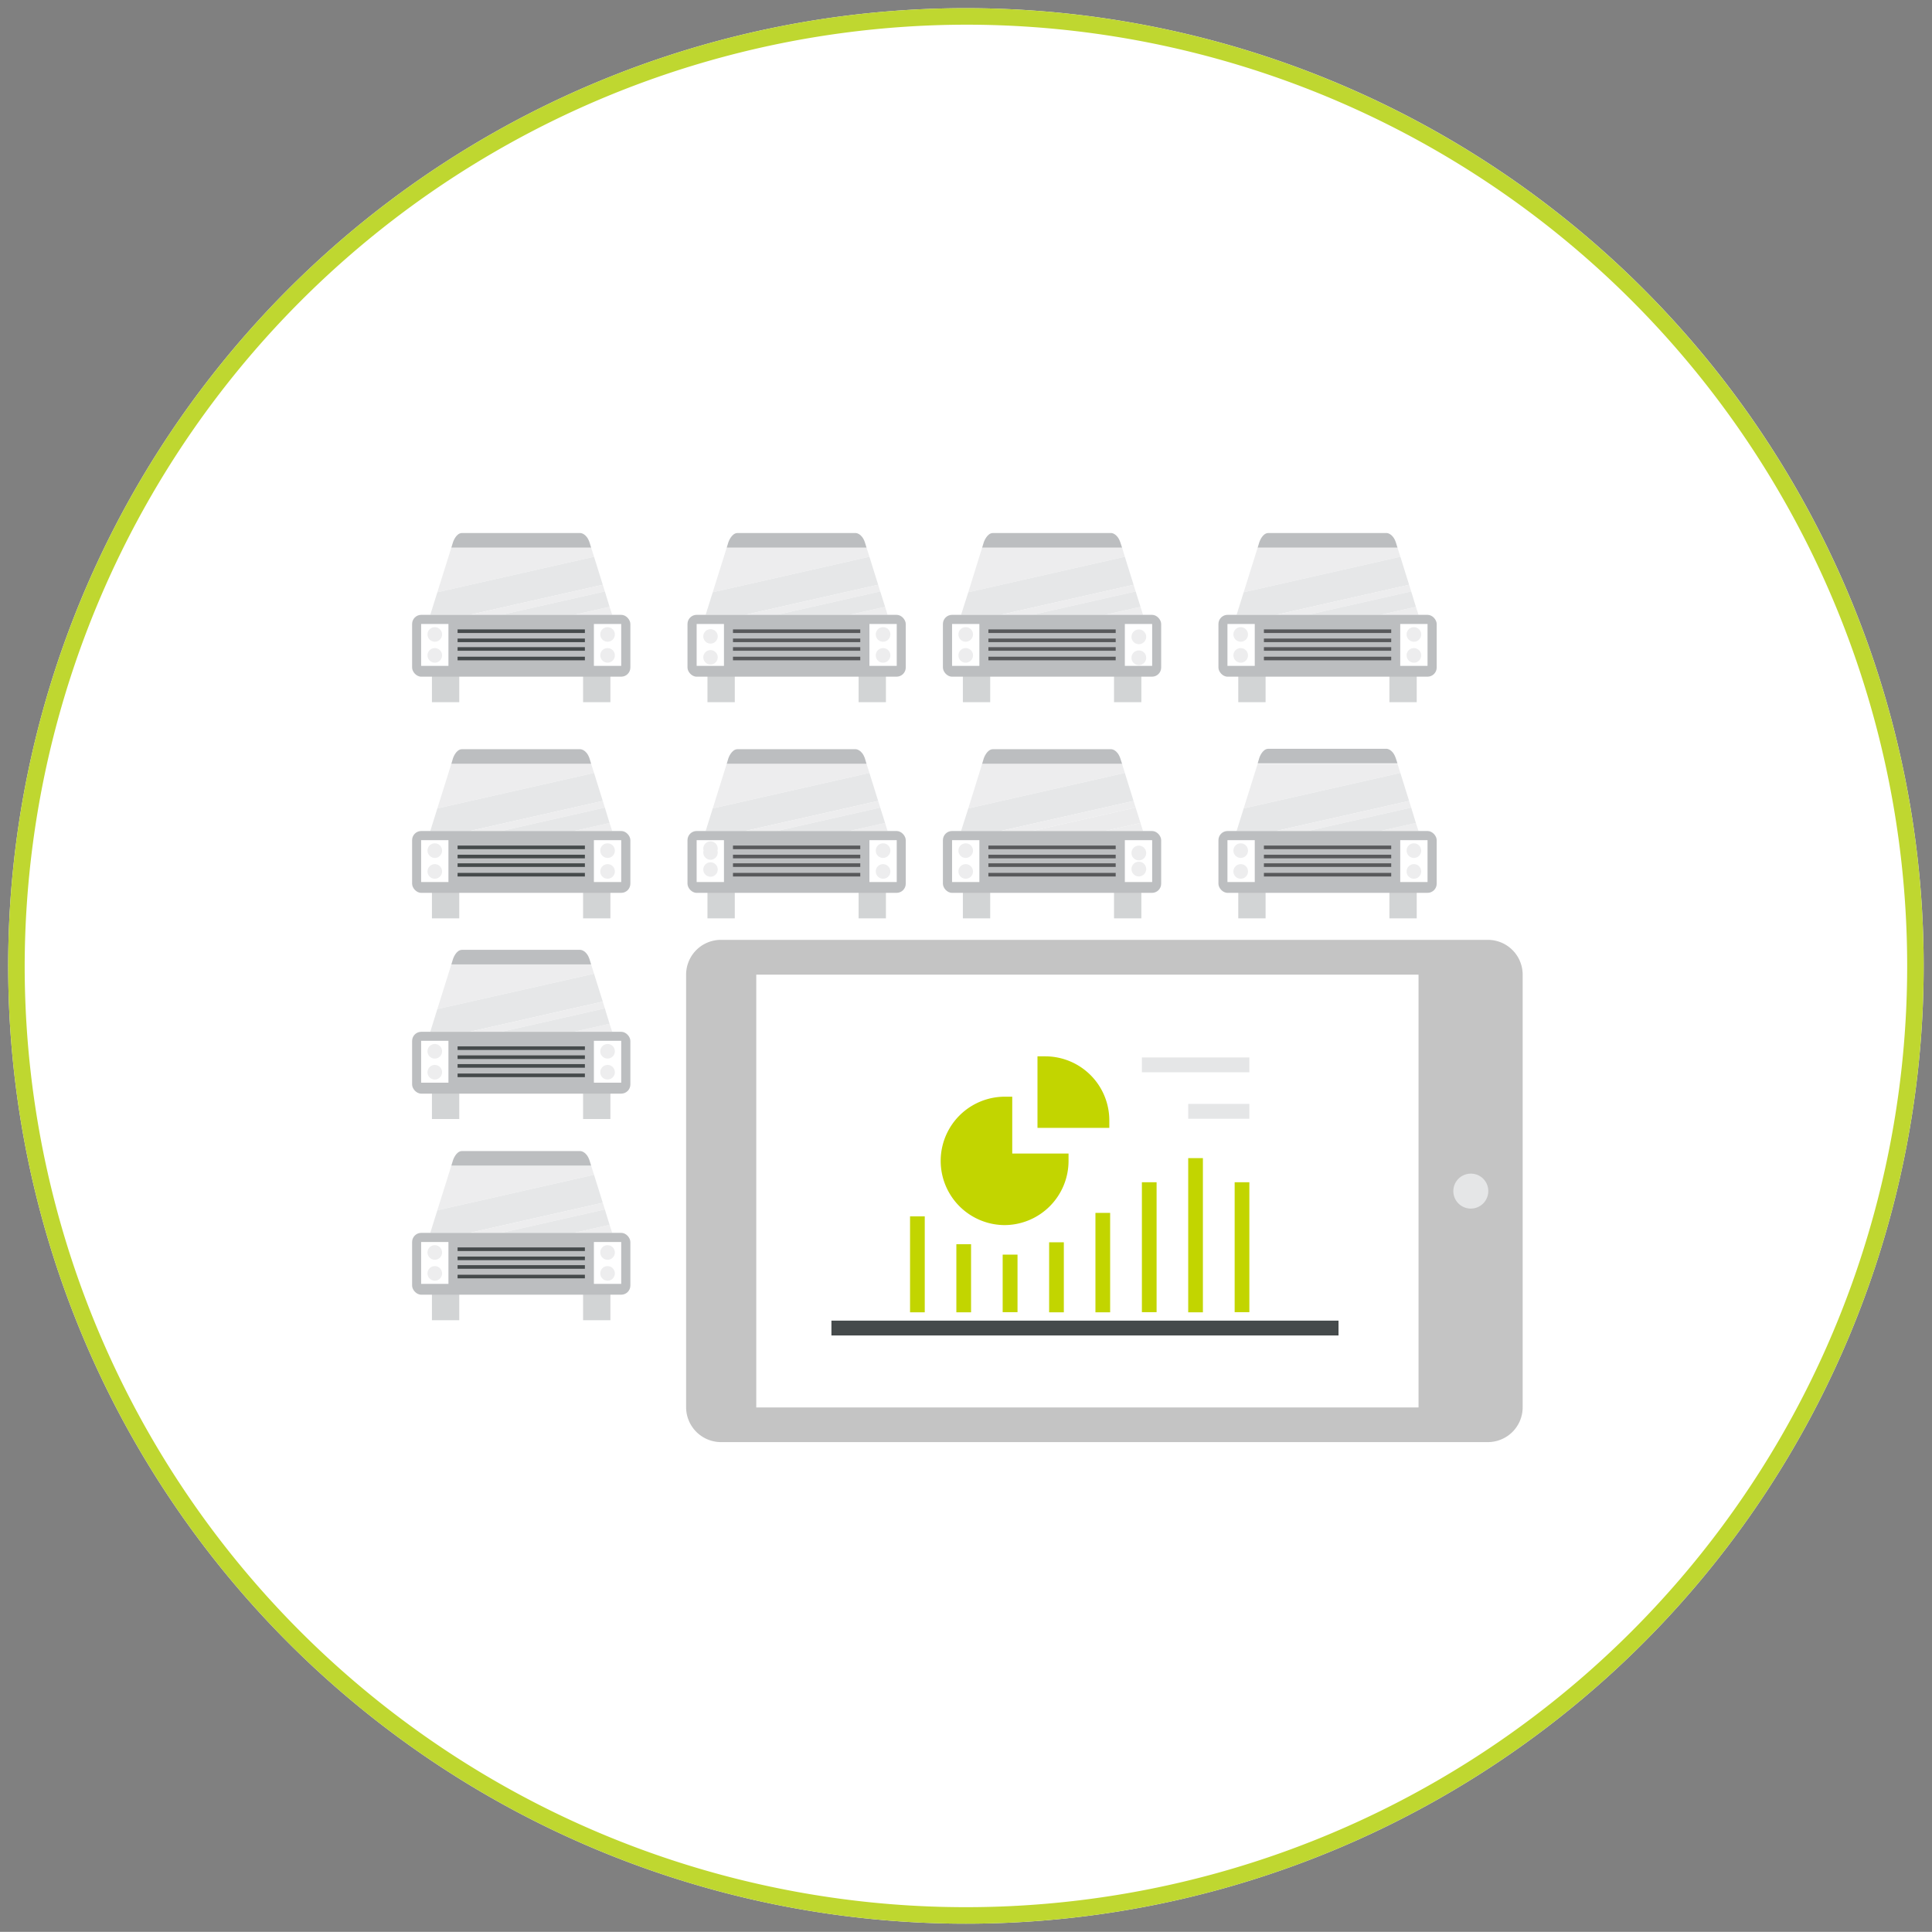 <svg id="Layer_1" data-name="Layer 1" xmlns="http://www.w3.org/2000/svg" viewBox="0 0 139.33 139.32"><rect x="0" y="0" width="139.33" height="139.32" fill="#808080" stroke="none"/><defs><style>.cls-1{fill:#fff;}.cls-2{fill:#bfd730;}.cls-3{fill:#ededee;}.cls-4{fill:#bcbec0;}.cls-5{fill:#e6e7e8;}.cls-6{fill:#d2d4d5;}.cls-7{fill:#454a4b;}.cls-8{fill:#58595b;}.cls-9{fill:#ebebec;}.cls-10{fill:#c4c4c4;}.cls-11{fill:#e5e6e7;}.cls-12{fill:#c2d500;}</style></defs><title>Top-6-icons</title><path class="cls-1" d="M69.66,138.73A69.07,69.07,0,1,0,.59,69.66a69.07,69.07,0,0,0,69.07,69.07"/><path class="cls-2" d="M69.66,1.78A67.88,67.88,0,1,1,1.78,69.66,68,68,0,0,1,69.66,1.78m0-1.19a69.07,69.07,0,1,0,69.07,69.07A69.08,69.08,0,0,0,69.66.59Z"/><polygon class="cls-3" points="41.39 44.34 44.15 44.34 43.96 43.76 41.39 44.34"/><polygon class="cls-3" points="42.63 39.49 32.55 39.49 31.54 42.71 42.84 40.15 42.63 39.49"/><path class="cls-4" d="M42.51,39.1c-.23-.66-.66-.66-.66-.66H33.32c-.44,0-.65.66-.65.66l-.12.39H42.63Z"/><polygon class="cls-5" points="42.84 40.15 31.54 42.71 31.03 44.34 33.86 44.34 43.47 42.17 42.84 40.15"/><polygon class="cls-3" points="43.47 42.17 33.86 44.34 36.15 44.34 43.62 42.65 43.47 42.17"/><polygon class="cls-5" points="43.62 42.65 36.15 44.34 41.39 44.34 43.96 43.76 43.62 42.65"/><rect class="cls-6" x="31.15" y="48.54" width="1.97" height="2.1"/><rect class="cls-6" x="42.05" y="48.54" width="1.97" height="2.1"/><rect class="cls-4" x="29.72" y="44.34" width="15.74" height="4.46" rx="0.66"/><rect class="cls-1" x="30.37" y="45" width="1.97" height="3.02"/><path class="cls-3" d="M31.88,45.75a.52.52,0,0,1-.52.53.53.53,0,0,1-.53-.53.52.52,0,0,1,.53-.52.52.52,0,0,1,.52.52"/><path class="cls-3" d="M31.88,47.26a.52.52,0,0,1-.52.53.53.53,0,0,1-.53-.53.52.52,0,0,1,.53-.52.52.52,0,0,1,.52.52"/><rect class="cls-1" x="42.83" y="45" width="1.97" height="3.02"/><path class="cls-3" d="M44.34,45.75a.52.52,0,0,1-.52.53.53.53,0,0,1-.53-.53.52.52,0,0,1,.53-.52.52.52,0,0,1,.52.52"/><path class="cls-3" d="M44.34,47.26a.52.52,0,0,1-.52.53.53.53,0,0,1-.53-.53.52.52,0,0,1,.53-.52.52.52,0,0,1,.52.52"/><rect class="cls-7" x="33" y="45.39" width="9.18" height="0.26"/><rect class="cls-7" x="33" y="46.05" width="9.18" height="0.26"/><rect class="cls-7" x="33" y="46.67" width="9.18" height="0.26"/><rect class="cls-7" x="33" y="47.36" width="9.18" height="0.26"/><polygon class="cls-3" points="61.26 44.34 64.01 44.34 63.83 43.76 61.26 44.34"/><polygon class="cls-3" points="62.49 39.49 52.41 39.49 51.4 42.71 62.7 40.15 62.49 39.49"/><path class="cls-4" d="M62.37,39.1c-.23-.66-.66-.66-.66-.66H53.19c-.44,0-.66.66-.66.66l-.12.39H62.49Z"/><polygon class="cls-5" points="62.7 40.15 51.4 42.71 50.89 44.34 53.72 44.34 63.33 42.17 62.7 40.15"/><polygon class="cls-3" points="63.33 42.17 53.72 44.34 56.01 44.34 63.48 42.65 63.33 42.17"/><polygon class="cls-5" points="63.48 42.65 56.01 44.34 61.26 44.34 63.83 43.76 63.48 42.65"/><rect class="cls-6" x="51.02" y="48.54" width="1.97" height="2.1"/><rect class="cls-6" x="61.92" y="48.54" width="1.97" height="2.1"/><rect class="cls-4" x="49.58" y="44.34" width="15.74" height="4.46" rx="0.66"/><rect class="cls-1" x="50.24" y="45" width="1.97" height="3.02"/><path class="cls-3" d="M51.74,45.75a.52.52,0,1,1-1,0,.52.52,0,0,1,1,0"/><path class="cls-3" d="M51.74,47.26a.52.52,0,1,1-1,0,.52.52,0,0,1,1,0"/><rect class="cls-1" x="62.7" y="45" width="1.97" height="3.02"/><path class="cls-3" d="M64.21,45.75a.53.53,0,0,1-.53.53.52.52,0,0,1-.52-.53.52.52,0,0,1,.52-.52.52.52,0,0,1,.53.52"/><path class="cls-3" d="M64.21,47.26a.53.53,0,0,1-.53.53.52.52,0,0,1-.52-.53.52.52,0,0,1,.52-.52.52.52,0,0,1,.53.52"/><rect class="cls-8" x="52.86" y="45.39" width="9.18" height="0.26"/><rect class="cls-8" x="52.86" y="46.05" width="9.18" height="0.26"/><rect class="cls-8" x="52.86" y="46.67" width="9.18" height="0.26"/><rect class="cls-8" x="52.86" y="47.36" width="9.18" height="0.26"/><polygon class="cls-3" points="79.68 44.34 82.43 44.34 82.25 43.76 79.68 44.34"/><polygon class="cls-3" points="80.92 39.49 70.83 39.49 69.83 42.71 81.12 40.15 80.92 39.49"/><path class="cls-4" d="M80.79,39.1c-.23-.66-.65-.66-.65-.66H71.61c-.44,0-.66.66-.66.66l-.12.39H80.92Z"/><polygon class="cls-5" points="81.12 40.15 69.83 42.71 69.31 44.34 72.14 44.34 81.75 42.17 81.12 40.15"/><polygon class="cls-3" points="81.75 42.17 72.14 44.34 74.44 44.34 81.9 42.65 81.75 42.17"/><polygon class="cls-5" points="81.9 42.65 74.44 44.34 79.68 44.34 82.25 43.76 81.9 42.65"/><rect class="cls-6" x="69.44" y="48.54" width="1.97" height="2.1"/><rect class="cls-6" x="80.34" y="48.54" width="1.97" height="2.1"/><rect class="cls-4" x="68" y="44.34" width="15.74" height="4.46" rx="0.66"/><rect class="cls-1" x="68.66" y="45" width="1.97" height="3.02"/><path class="cls-3" d="M70.17,45.75a.53.53,0,0,1-.53.53.52.52,0,0,1-.52-.53.52.52,0,0,1,.52-.52.52.52,0,0,1,.53.52"/><path class="cls-3" d="M70.17,47.26a.53.53,0,0,1-.53.53.52.52,0,0,1-.52-.53.52.52,0,0,1,.52-.52.52.52,0,0,1,.53.52"/><rect class="cls-1" x="81.12" y="45" width="1.97" height="3.02"/><path class="cls-3" d="M82.63,45.75a.53.53,0,1,1-1,0,.53.53,0,0,1,1,0"/><path class="cls-3" d="M82.63,47.26a.53.53,0,1,1-1,0,.53.53,0,0,1,1,0"/><rect class="cls-8" x="71.28" y="45.39" width="9.18" height="0.26"/><rect class="cls-8" x="71.28" y="46.05" width="9.18" height="0.26"/><rect class="cls-8" x="71.28" y="46.67" width="9.18" height="0.26"/><rect class="cls-8" x="71.28" y="47.36" width="9.18" height="0.26"/><polygon class="cls-3" points="99.54 44.34 102.3 44.34 102.11 43.76 99.54 44.34"/><polygon class="cls-3" points="100.78 39.49 90.7 39.49 89.69 42.71 100.99 40.15 100.78 39.49"/><path class="cls-4" d="M100.66,39.1c-.23-.66-.66-.66-.66-.66H91.47c-.44,0-.65.66-.65.66l-.12.39h10.08Z"/><polygon class="cls-5" points="100.99 40.15 89.69 42.71 89.18 44.34 92.01 44.34 101.62 42.17 100.99 40.15"/><polygon class="cls-3" points="101.62 42.17 92.01 44.34 94.3 44.34 101.77 42.65 101.62 42.17"/><polygon class="cls-5" points="101.77 42.65 94.3 44.34 99.54 44.34 102.11 43.76 101.77 42.65"/><rect class="cls-6" x="89.3" y="48.54" width="1.97" height="2.1"/><rect class="cls-6" x="100.2" y="48.54" width="1.97" height="2.1"/><rect class="cls-4" x="87.87" y="44.34" width="15.74" height="4.46" rx="0.66"/><rect class="cls-1" x="88.52" y="45" width="1.97" height="3.02"/><path class="cls-3" d="M90,45.75a.52.52,0,0,1-.52.53.53.53,0,0,1-.53-.53.52.52,0,0,1,.53-.52.52.52,0,0,1,.52.52"/><path class="cls-3" d="M90,47.26a.52.52,0,0,1-.52.53.53.53,0,0,1-.53-.53.52.52,0,0,1,.53-.52.52.52,0,0,1,.52.52"/><rect class="cls-1" x="100.98" y="45" width="1.97" height="3.02"/><path class="cls-3" d="M102.49,45.75a.52.52,0,0,1-.52.53.53.53,0,0,1-.53-.53.52.52,0,0,1,.53-.52.52.52,0,0,1,.52.52"/><path class="cls-3" d="M102.49,47.26a.52.52,0,0,1-.52.53.53.53,0,0,1-.53-.53.52.52,0,0,1,.53-.52.52.52,0,0,1,.52.52"/><rect class="cls-8" x="91.15" y="45.39" width="9.18" height="0.26"/><rect class="cls-8" x="91.15" y="46.05" width="9.18" height="0.26"/><rect class="cls-8" x="91.15" y="46.67" width="9.18" height="0.26"/><rect class="cls-8" x="91.15" y="47.36" width="9.18" height="0.26"/><polygon class="cls-3" points="41.39 59.93 44.15 59.93 43.96 59.35 41.39 59.93"/><polygon class="cls-3" points="42.63 55.08 32.55 55.08 31.54 58.3 42.84 55.74 42.63 55.08"/><path class="cls-4" d="M42.51,54.68c-.23-.65-.66-.65-.66-.65H33.32c-.44,0-.65.65-.65.65l-.12.4H42.63Z"/><polygon class="cls-5" points="42.84 55.74 31.54 58.3 31.03 59.93 33.86 59.93 43.47 57.76 42.84 55.74"/><polygon class="cls-3" points="43.47 57.76 33.86 59.93 36.15 59.93 43.62 58.24 43.47 57.76"/><polygon class="cls-5" points="43.62 58.24 36.15 59.93 41.39 59.93 43.96 59.35 43.62 58.24"/><rect class="cls-6" x="31.15" y="64.13" width="1.97" height="2.1"/><rect class="cls-6" x="42.05" y="64.13" width="1.97" height="2.1"/><rect class="cls-4" x="29.72" y="59.93" width="15.74" height="4.46" rx="0.66"/><rect class="cls-1" x="30.37" y="60.59" width="1.97" height="3.02"/><path class="cls-3" d="M31.88,61.34a.52.52,0,0,1-.52.53.53.53,0,0,1-.53-.53.52.52,0,0,1,.53-.52.52.52,0,0,1,.52.52"/><path class="cls-3" d="M31.88,62.85a.52.52,0,0,1-.52.52.52.52,0,0,1-.53-.52.53.53,0,0,1,.53-.53.52.52,0,0,1,.52.53"/><rect class="cls-1" x="42.83" y="60.59" width="1.97" height="3.02"/><path class="cls-3" d="M44.34,61.34a.52.52,0,0,1-.52.53.53.53,0,0,1-.53-.53.52.52,0,0,1,.53-.52.52.52,0,0,1,.52.52"/><path class="cls-3" d="M44.34,62.85a.52.52,0,0,1-.52.52.52.52,0,0,1-.53-.52.53.53,0,0,1,.53-.53.52.52,0,0,1,.52.53"/><rect class="cls-7" x="33" y="60.98" width="9.18" height="0.26"/><rect class="cls-7" x="33" y="61.64" width="9.18" height="0.26"/><rect class="cls-7" x="33" y="62.26" width="9.18" height="0.26"/><rect class="cls-7" x="33" y="62.95" width="9.18" height="0.26"/><polygon class="cls-3" points="61.26 59.93 64.01 59.93 63.83 59.35 61.26 59.93"/><polygon class="cls-3" points="62.49 55.08 52.41 55.08 51.4 58.3 62.7 55.74 62.49 55.08"/><path class="cls-4" d="M62.37,54.68c-.23-.65-.66-.65-.66-.65H53.19c-.44,0-.66.65-.66.65l-.12.4H62.49Z"/><polygon class="cls-5" points="62.7 55.74 51.4 58.3 50.89 59.93 53.72 59.93 63.33 57.76 62.7 55.74"/><polygon class="cls-3" points="63.33 57.76 53.72 59.93 56.01 59.93 63.48 58.24 63.33 57.76"/><polygon class="cls-5" points="63.48 58.24 56.01 59.93 61.26 59.93 63.83 59.35 63.48 58.24"/><rect class="cls-6" x="51.02" y="64.13" width="1.97" height="2.1"/><rect class="cls-6" x="61.92" y="64.13" width="1.97" height="2.1"/><rect class="cls-4" x="49.58" y="59.93" width="15.74" height="4.46" rx="0.66"/><rect class="cls-1" x="50.24" y="60.59" width="1.97" height="3.02"/><path class="cls-3" d="M51.74,61.34a.52.52,0,1,1-1,0,.52.52,0,1,1,1,0"/><path class="cls-3" d="M51.74,62.85a.52.52,0,0,1-1,0,.52.52,0,1,1,1,0"/><rect class="cls-1" x="62.7" y="60.59" width="1.97" height="3.02"/><path class="cls-3" d="M64.21,61.34a.53.53,0,0,1-.53.53.52.52,0,0,1-.52-.53.52.52,0,0,1,.52-.52.52.52,0,0,1,.53.52"/><path class="cls-3" d="M64.21,62.85a.52.52,0,0,1-.53.52.52.52,0,0,1-.52-.52.52.52,0,0,1,.52-.53.53.53,0,0,1,.53.53"/><rect class="cls-8" x="52.86" y="60.98" width="9.18" height="0.26"/><rect class="cls-8" x="52.86" y="61.64" width="9.18" height="0.26"/><rect class="cls-8" x="52.86" y="62.26" width="9.18" height="0.26"/><rect class="cls-8" x="52.86" y="62.95" width="9.18" height="0.26"/><polygon class="cls-3" points="79.68 59.93 82.43 59.93 82.25 59.35 79.68 59.93"/><polygon class="cls-3" points="80.92 55.08 70.83 55.08 69.83 58.3 81.12 55.74 80.92 55.08"/><path class="cls-4" d="M80.79,54.68c-.23-.65-.65-.65-.65-.65H71.61c-.44,0-.66.65-.66.65l-.12.4H80.92Z"/><polygon class="cls-5" points="81.12 55.74 69.83 58.3 69.31 59.93 72.14 59.93 81.75 57.76 81.12 55.74"/><polygon class="cls-3" points="81.75 57.76 72.14 59.93 74.44 59.93 81.9 58.24 81.75 57.76"/><polygon class="cls-9" points="81.9 58.24 74.44 59.93 79.68 59.93 82.25 59.35 81.9 58.24"/><rect class="cls-6" x="69.44" y="64.13" width="1.97" height="2.1"/><rect class="cls-6" x="80.34" y="64.13" width="1.97" height="2.1"/><rect class="cls-4" x="68" y="59.93" width="15.74" height="4.46" rx="0.66"/><rect class="cls-1" x="68.66" y="60.59" width="1.97" height="3.02"/><path class="cls-3" d="M70.17,61.34a.53.53,0,0,1-.53.53.52.52,0,0,1-.52-.53.52.52,0,0,1,.52-.52.52.52,0,0,1,.53.52"/><path class="cls-3" d="M70.17,62.85a.52.52,0,0,1-.53.52.52.52,0,0,1-.52-.52.52.52,0,0,1,.52-.53.53.53,0,0,1,.53.53"/><rect class="cls-1" x="81.12" y="60.59" width="1.97" height="3.02"/><path class="cls-3" d="M82.63,61.34a.53.53,0,1,1-1,0,.53.53,0,0,1,1,0"/><path class="cls-3" d="M82.63,62.85a.53.53,0,0,1-1,0,.53.53,0,1,1,1,0"/><rect class="cls-8" x="71.28" y="60.98" width="9.18" height="0.26"/><rect class="cls-8" x="71.28" y="61.64" width="9.18" height="0.26"/><rect class="cls-8" x="71.28" y="62.26" width="9.18" height="0.26"/><rect class="cls-8" x="71.28" y="62.95" width="9.18" height="0.26"/><polygon class="cls-3" points="99.54 59.93 102.3 59.93 102.11 59.35 99.54 59.93"/><polygon class="cls-3" points="100.78 55.08 90.7 55.08 89.69 58.3 100.99 55.74 100.78 55.08"/><path class="cls-4" d="M100.66,54.68C100.43,54,100,54,100,54H91.47c-.44,0-.65.65-.65.65l-.12.4h10.08Z"/><polygon class="cls-5" points="100.99 55.74 89.69 58.3 89.18 59.93 92.01 59.93 101.62 57.76 100.99 55.74"/><polygon class="cls-3" points="101.62 57.76 92.01 59.93 94.3 59.93 101.77 58.24 101.62 57.76"/><polygon class="cls-5" points="101.77 58.24 94.3 59.93 99.54 59.93 102.11 59.35 101.77 58.24"/><rect class="cls-6" x="89.3" y="64.13" width="1.97" height="2.1"/><rect class="cls-6" x="100.2" y="64.13" width="1.97" height="2.1"/><rect class="cls-4" x="87.87" y="59.93" width="15.74" height="4.46" rx="0.66"/><rect class="cls-1" x="88.52" y="60.59" width="1.97" height="3.02"/><path class="cls-3" d="M90,61.34a.52.52,0,0,1-.52.53.53.53,0,0,1-.53-.53.52.52,0,0,1,.53-.52.52.52,0,0,1,.52.52"/><path class="cls-3" d="M90,62.85a.52.52,0,0,1-.52.52.52.52,0,0,1-.53-.52.53.53,0,0,1,.53-.53.52.52,0,0,1,.52.53"/><rect class="cls-1" x="100.98" y="60.59" width="1.97" height="3.02"/><path class="cls-3" d="M102.49,61.34a.52.52,0,0,1-.52.53.53.53,0,0,1-.53-.53.52.52,0,0,1,.53-.52.52.52,0,0,1,.52.52"/><path class="cls-3" d="M102.49,62.85a.52.52,0,0,1-.52.52.52.52,0,0,1-.53-.52.53.53,0,0,1,.53-.53.52.52,0,0,1,.52.53"/><rect class="cls-8" x="91.15" y="60.98" width="9.18" height="0.26"/><rect class="cls-8" x="91.15" y="61.64" width="9.18" height="0.26"/><rect class="cls-8" x="91.15" y="62.26" width="9.18" height="0.26"/><rect class="cls-8" x="91.15" y="62.95" width="9.18" height="0.26"/><polygon class="cls-3" points="41.39 74.41 44.15 74.41 43.96 73.83 41.39 74.41"/><polygon class="cls-3" points="42.63 69.55 32.55 69.55 31.54 72.77 42.84 70.22 42.63 69.55"/><path class="cls-4" d="M42.51,69.16c-.23-.66-.66-.66-.66-.66H33.32c-.44,0-.65.66-.65.66l-.12.39H42.63Z"/><polygon class="cls-5" points="42.84 70.22 31.54 72.77 31.03 74.41 33.86 74.41 43.47 72.23 42.84 70.22"/><polygon class="cls-3" points="43.47 72.23 33.86 74.41 36.15 74.41 43.62 72.72 43.47 72.23"/><polygon class="cls-5" points="43.62 72.72 36.15 74.41 41.39 74.41 43.96 73.83 43.62 72.72"/><rect class="cls-6" x="31.15" y="78.6" width="1.97" height="2.1"/><rect class="cls-6" x="42.05" y="78.6" width="1.97" height="2.1"/><rect class="cls-4" x="29.72" y="74.41" width="15.74" height="4.46" rx="0.66"/><rect class="cls-1" x="30.37" y="75.06" width="1.97" height="3.02"/><path class="cls-3" d="M31.88,75.82a.52.52,0,0,1-.52.52.52.52,0,0,1-.53-.52.53.53,0,0,1,.53-.53.52.52,0,0,1,.52.53"/><path class="cls-3" d="M31.88,77.33a.52.52,0,0,1-.52.52.52.52,0,0,1-.53-.52.53.53,0,0,1,.53-.53.52.52,0,0,1,.52.53"/><rect class="cls-1" x="42.83" y="75.06" width="1.97" height="3.02"/><path class="cls-3" d="M44.34,75.82a.52.52,0,0,1-.52.52.52.52,0,0,1-.53-.52.53.53,0,0,1,.53-.53.52.52,0,0,1,.52.53"/><path class="cls-3" d="M44.34,77.33a.52.52,0,0,1-.52.52.52.52,0,0,1-.53-.52.53.53,0,0,1,.53-.53.52.52,0,0,1,.52.53"/><rect class="cls-7" x="33" y="75.46" width="9.18" height="0.26"/><rect class="cls-7" x="33" y="76.11" width="9.18" height="0.26"/><rect class="cls-7" x="33" y="76.74" width="9.18" height="0.26"/><rect class="cls-7" x="33" y="77.42" width="9.18" height="0.26"/><rect class="cls-6" x="51.02" y="78.6" width="1.97" height="2.1"/><rect class="cls-1" x="50.24" y="75.06" width="1.97" height="3.02"/><path class="cls-3" d="M51.74,75.82a.52.52,0,1,1-1,0,.52.52,0,1,1,1,0"/><path class="cls-3" d="M51.74,77.33a.52.52,0,0,1-1,0,.52.52,0,1,1,1,0"/><polygon class="cls-3" points="41.39 88.91 44.15 88.91 43.96 88.33 41.39 88.91"/><polygon class="cls-3" points="42.63 84.06 32.55 84.06 31.54 87.28 42.84 84.72 42.63 84.06"/><path class="cls-4" d="M42.51,83.67c-.23-.66-.66-.66-.66-.66H33.32c-.44,0-.65.66-.65.66l-.12.39H42.63Z"/><polygon class="cls-5" points="42.84 84.72 31.54 87.28 31.03 88.91 33.86 88.91 43.47 86.74 42.84 84.72"/><polygon class="cls-3" points="43.47 86.74 33.86 88.91 36.15 88.91 43.62 87.22 43.47 86.74"/><polygon class="cls-5" points="43.62 87.22 36.15 88.91 41.39 88.91 43.96 88.33 43.62 87.22"/><rect class="cls-6" x="31.15" y="93.11" width="1.97" height="2.1"/><rect class="cls-6" x="42.05" y="93.11" width="1.97" height="2.1"/><rect class="cls-4" x="29.72" y="88.91" width="15.74" height="4.46" rx="0.66"/><rect class="cls-1" x="30.37" y="89.57" width="1.97" height="3.02"/><path class="cls-3" d="M31.88,90.32a.52.52,0,0,1-.52.53.53.53,0,0,1-.53-.53.52.52,0,0,1,.53-.52.52.52,0,0,1,.52.52"/><path class="cls-3" d="M31.88,91.83a.52.52,0,0,1-.52.53.53.53,0,0,1-.53-.53.52.52,0,0,1,.53-.52.52.52,0,0,1,.52.52"/><rect class="cls-1" x="42.83" y="89.57" width="1.97" height="3.02"/><path class="cls-3" d="M44.34,90.32a.52.52,0,0,1-.52.53.53.53,0,0,1-.53-.53.52.52,0,0,1,.53-.52.52.52,0,0,1,.52.52"/><path class="cls-3" d="M44.34,91.83a.52.52,0,0,1-.52.53.53.53,0,0,1-.53-.53.52.52,0,0,1,.53-.52.52.52,0,0,1,.52.52"/><rect class="cls-7" x="33" y="89.96" width="9.18" height="0.26"/><rect class="cls-7" x="33" y="90.62" width="9.18" height="0.26"/><rect class="cls-7" x="33" y="91.24" width="9.18" height="0.26"/><rect class="cls-7" x="33" y="91.93" width="9.18" height="0.26"/><rect class="cls-6" x="51.02" y="93.11" width="1.97" height="2.1"/><rect class="cls-1" x="50.24" y="89.57" width="1.97" height="3.02"/><path class="cls-3" d="M51.74,90.32a.52.52,0,1,1-1,0,.52.52,0,0,1,1,0"/><path class="cls-3" d="M51.74,91.83a.52.52,0,1,1-1,0,.52.52,0,0,1,1,0"/><path class="cls-10" d="M107.33,67.78H52a2.51,2.51,0,0,0-2.52,2.51V101.5A2.52,2.52,0,0,0,52,104h55.3a2.51,2.51,0,0,0,2.51-2.52V70.29a2.51,2.51,0,0,0-2.51-2.51"/><rect class="cls-1" x="54.54" y="70.29" width="47.76" height="31.21"/><path class="cls-11" d="M107.33,85.9a1.26,1.26,0,1,1-1.26-1.26,1.25,1.25,0,0,1,1.26,1.26"/><rect class="cls-7" x="59.96" y="95.24" width="36.57" height="1.07"/><rect class="cls-12" x="65.63" y="87.72" width="1.06" height="6.92"/><rect class="cls-12" x="68.97" y="89.73" width="1.06" height="4.91"/><rect class="cls-12" x="72.31" y="90.48" width="1.07" height="4.15"/><rect class="cls-12" x="75.66" y="89.59" width="1.06" height="5.05"/><rect class="cls-12" x="79" y="87.47" width="1.06" height="7.17"/><rect class="cls-12" x="82.35" y="85.26" width="1.06" height="9.37"/><rect class="cls-12" x="85.69" y="83.52" width="1.06" height="11.12"/><rect class="cls-12" x="89.04" y="85.26" width="1.06" height="9.37"/><path class="cls-12" d="M75.36,76.18h-.54v5.16H80V80.8a4.62,4.62,0,0,0-4.62-4.62"/><path class="cls-12" d="M72.44,88.35a4.63,4.63,0,0,0,4.62-4.63v-.53H73v-4.1h-.53a4.63,4.63,0,0,0,0,9.26"/><rect class="cls-11" x="82.35" y="76.26" width="7.75" height="1.07"/><rect class="cls-11" x="85.69" y="79.61" width="4.41" height="1.07"/></svg>